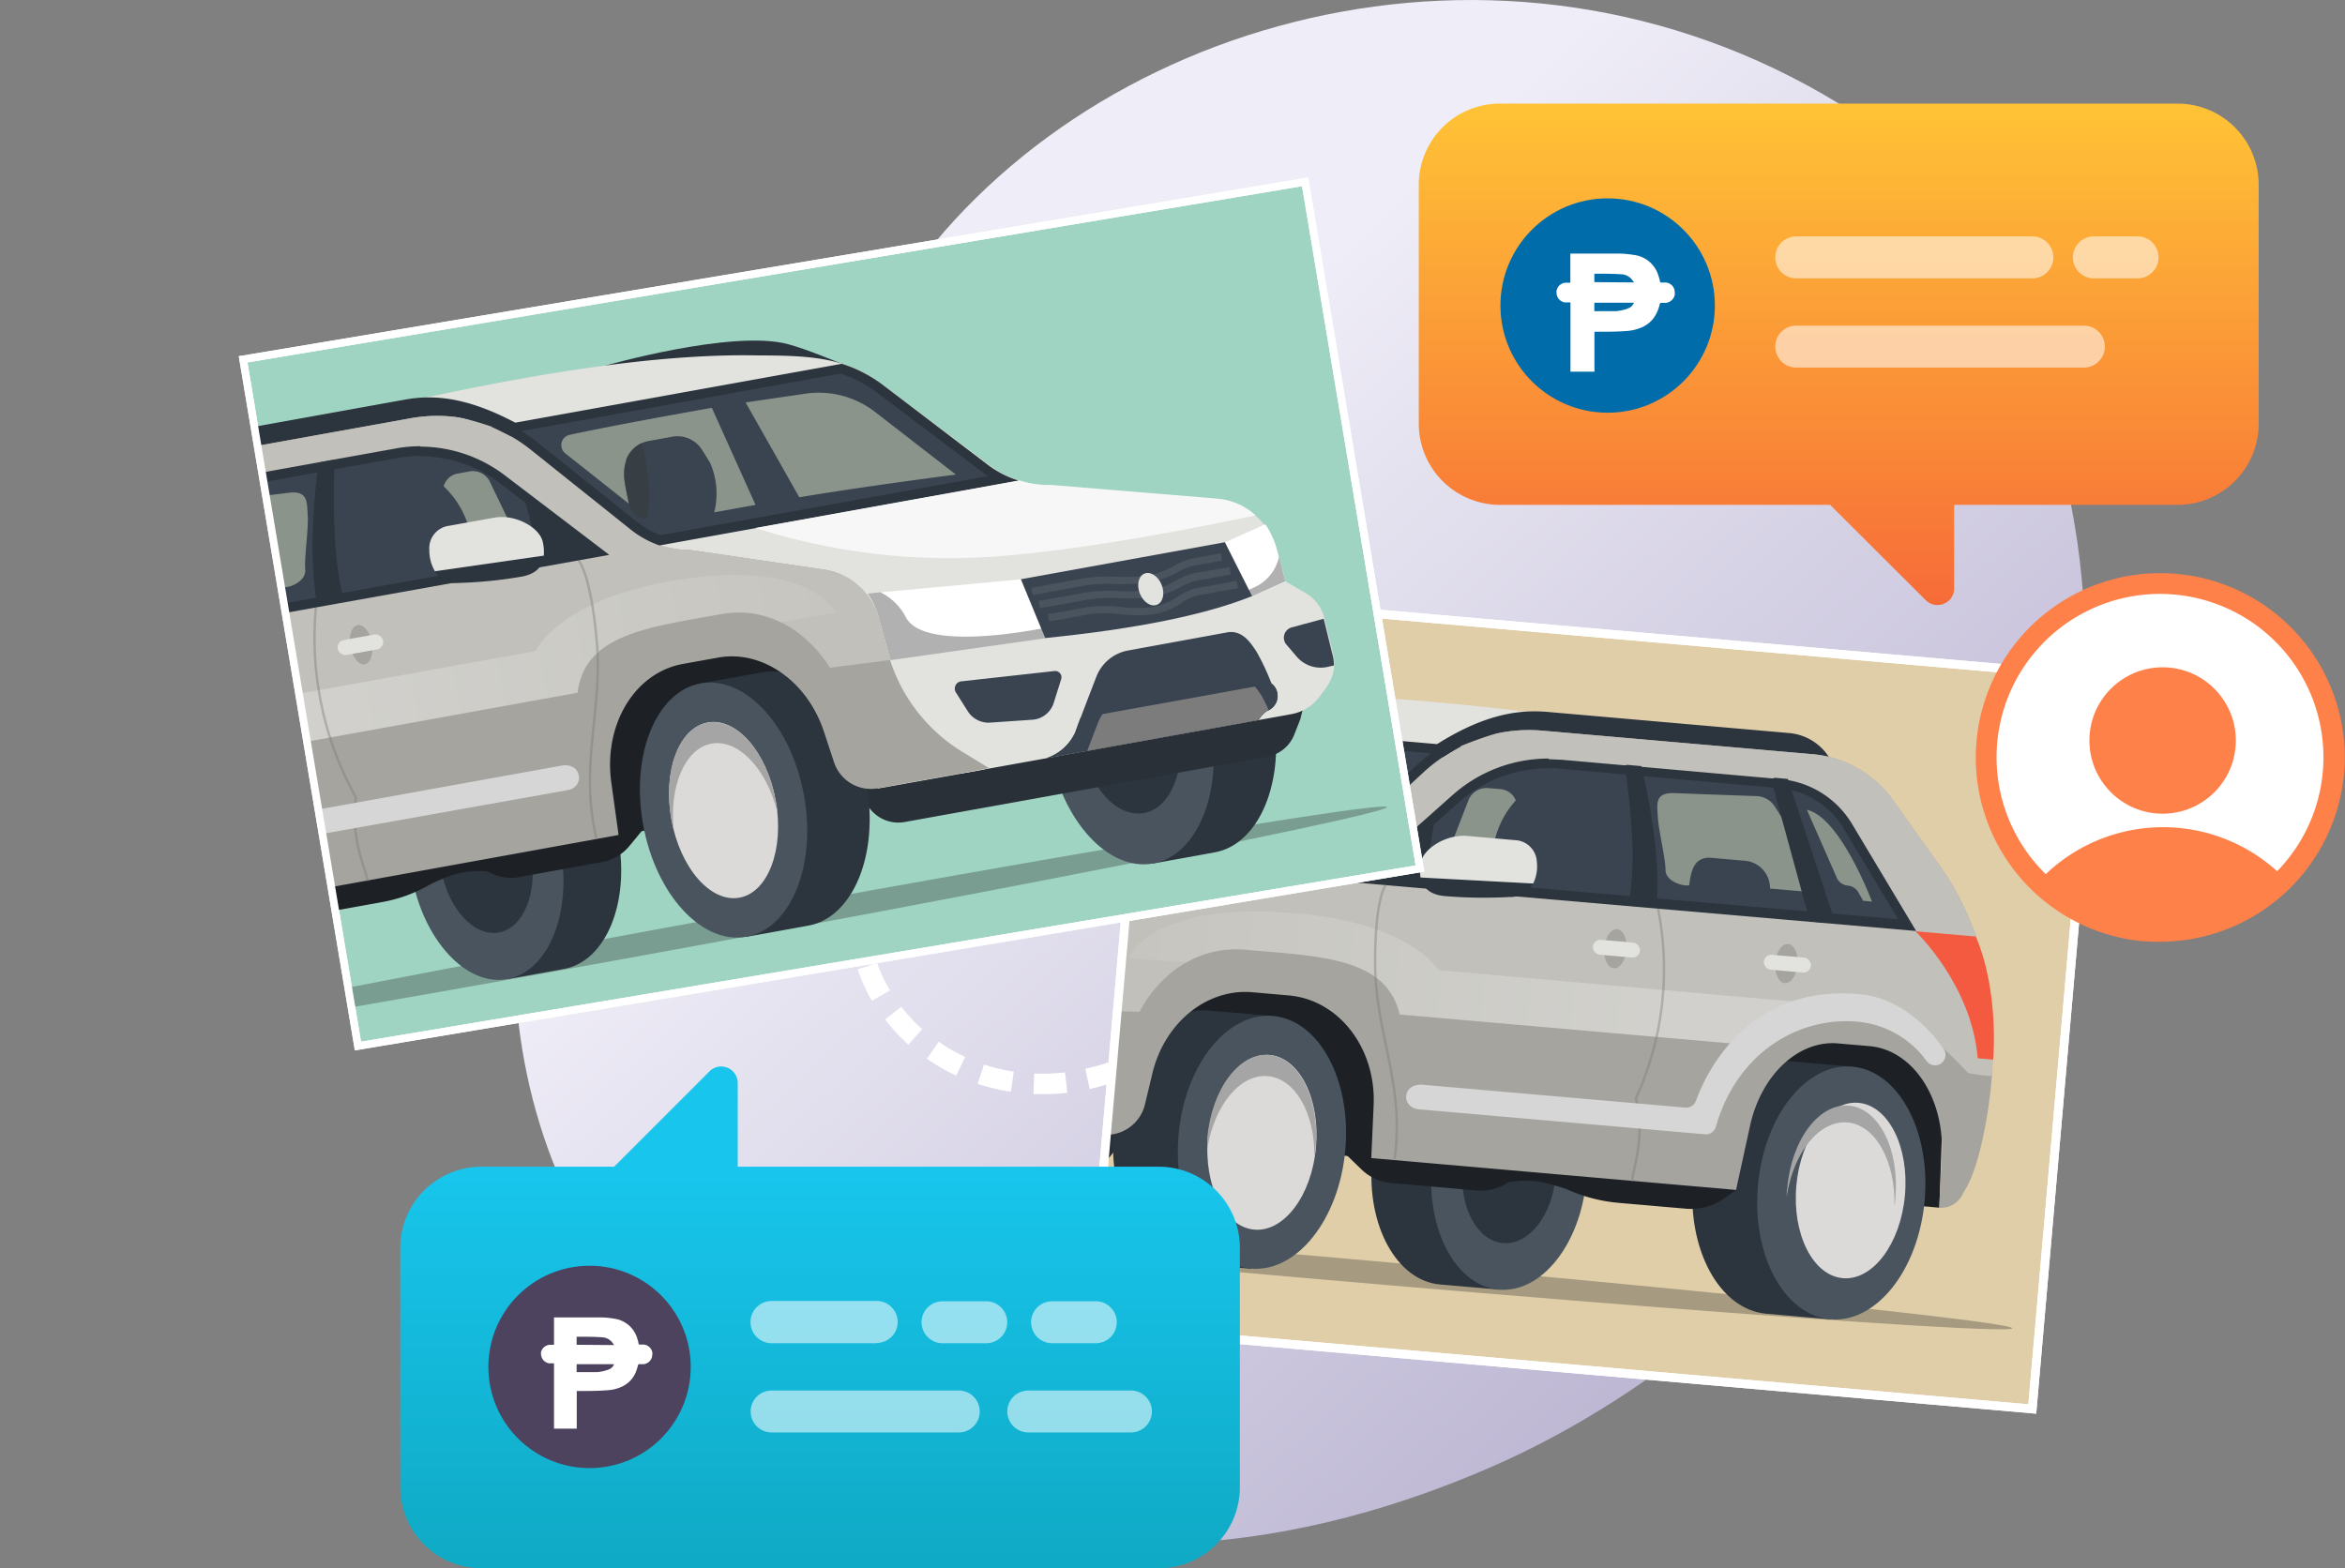<svg xmlns="http://www.w3.org/2000/svg" xmlns:xlink="http://www.w3.org/1999/xlink" viewBox="0 0 241.48 161.53"><rect x="0" y="0" width="241.48" height="161.53" fill="#808080" stroke="none"/><defs><style>.cls-1,.cls-23,.cls-29,.cls-33{fill:none;}.cls-2{isolation:isolate;}.cls-3{fill:url(#linear-gradient);}.cls-35,.cls-4{fill:#fff;}.cls-5{fill:#e0cea9;}.cls-29,.cls-30,.cls-33,.cls-5{stroke:#fff;}.cls-23,.cls-29,.cls-30,.cls-33,.cls-5{stroke-miterlimit:10;}.cls-29,.cls-5{stroke-width:0.89px;}.cls-6{clip-path:url(#clip-path);}.cls-15,.cls-7{fill:#212121;}.cls-7{opacity:0.3;}.cls-8{fill:#2c343d;}.cls-9{fill:#49545e;}.cls-10{fill:#1d2126;}.cls-11{fill:#293038;}.cls-12{fill:#dbdad8;}.cls-13{fill:#a5a5a5;}.cls-14{fill:#e2e2de;}.cls-15{mix-blend-mode:multiply;opacity:0.35;}.cls-16{fill:#3a4451;}.cls-17{fill:#a5a49f;}.cls-18{fill:#c1c0ba;}.cls-19{fill:#8b948a;}.cls-20{fill:#f45a40;}.cls-21{opacity:0.26;}.cls-22{fill:url(#linear-gradient-2);}.cls-23{stroke:#7a7a77;stroke-width:0.25px;opacity:0.41;}.cls-24{fill:#d6d6d6;}.cls-25{fill:#f7f7f7;}.cls-26{opacity:0.5;}.cls-27{fill:#343838;}.cls-28{fill:#7c7c7c;}.cls-30{fill:#9fd3c2;}.cls-30,.cls-33{stroke-width:0.78px;}.cls-31{clip-path:url(#clip-path-2);}.cls-32{fill:url(#linear-gradient-3);}.cls-34{fill:url(#linear-gradient-4);}.cls-35{opacity:0.55;}.cls-36{fill:#4d435e;}.cls-37{fill:url(#linear-gradient-5);}.cls-38{fill:#006daa;}.cls-39{fill:#ff814a;}</style><linearGradient id="linear-gradient" x1="136.66" y1="121.92" x2="68.24" y2="11.01" gradientTransform="translate(241.74 145.89) rotate(169.22)" gradientUnits="userSpaceOnUse"><stop offset="0" stop-color="#efedf7"/><stop offset="1" stop-color="#b3accc"/></linearGradient><clipPath id="clip-path" transform="translate(24.46)"><rect class="cls-1" x="90.86" y="65.32" width="97.43" height="75.72" transform="translate(9.51 -11.76) rotate(4.99)"/></clipPath><linearGradient id="linear-gradient-2" x1="88.02" y1="247.43" x2="11.58" y2="247.84" gradientTransform="translate(79.13 -152.24) rotate(4.99)" gradientUnits="userSpaceOnUse"><stop offset="0" stop-color="#fff"/><stop offset="1" stop-color="#fff" stop-opacity="0"/></linearGradient><clipPath id="clip-path-2" transform="translate(24.46)"><rect class="cls-1" x="5.73" y="23.85" width="110.88" height="78.75" transform="translate(-9.59 10.95) rotate(-9.49)"/></clipPath><linearGradient id="linear-gradient-3" x1="104.78" y1="88.13" x2="30.16" y2="88.53" gradientTransform="matrix(-0.98, 0.18, 0.18, 0.98, 97.33, -34.39)" xlink:href="#linear-gradient-2"/><linearGradient id="linear-gradient-4" x1="59.99" y1="119.53" x2="59.99" y2="172.29" gradientUnits="userSpaceOnUse"><stop offset="0" stop-color="#18c6ed"/><stop offset="1" stop-color="#0da2ba"/></linearGradient><linearGradient id="linear-gradient-5" x1="164.9" y1="64.22" x2="164.9" y2="11.86" gradientUnits="userSpaceOnUse"><stop offset="0" stop-color="#f66838"/><stop offset="1" stop-color="#ffc136"/></linearGradient></defs><g class="cls-2"><g id="Layer_2" data-name="Layer 2"><g id="Layer_2-2" data-name="Layer 2"><path class="cls-3" d="M33.34,121.75c12,27.25,48.85,49.89,95.89,29.29,30.49-13.35,58.4-47.42,60.84-81.76,1.35-19.05-8.18-48.23-25.17-58.61C130.05-10.61,86.71,2.05,68,30.08c-2.52,4.62,13.16,6.8,3.82,9.25C27.54,57.83,22.59,97.36,33.34,121.75Z" transform="translate(24.46)"/><path class="cls-4" d="M65.7,92.12l-2.05-.56a15.67,15.67,0,0,1,.56-1.63l2,.81A13.18,13.18,0,0,0,65.7,92.12Z" transform="translate(24.46)"/><path class="cls-4" d="M82.86,112.69c-.3,0-.6,0-.9,0l.08-2.12a19.87,19.87,0,0,0,3.17-.12l.24,2.11A22.49,22.49,0,0,1,82.86,112.69Zm-3.23-.24a21.56,21.56,0,0,1-3.42-.81l.66-2a17.82,17.82,0,0,0,3.07.73Zm8.12-.29-.45-2.08a23.08,23.08,0,0,0,3.06-.89l.73,2A27,27,0,0,1,87.75,112.16ZM74,110.79A20.47,20.47,0,0,1,71,109.05l1.2-1.75a17.61,17.61,0,0,0,2.74,1.56Zm-4.92-3.19A18.27,18.27,0,0,1,66.69,105l1.67-1.31A16.51,16.51,0,0,0,70.51,106Zm-3.75-4.52a16.49,16.49,0,0,1-1.47-3.24l2-.66A13.77,13.77,0,0,0,67.19,102Zm-2-5.56a15.6,15.6,0,0,1-.17-2.25q0-.67.06-1.35l2.11.2a11.18,11.18,0,0,0,0,1.15,12.29,12.29,0,0,0,.15,1.91Z" transform="translate(24.46)"/><path class="cls-4" d="M93.26,110.27l-.9-1.92c.45-.21.91-.44,1.37-.69l1,1.87C94.24,109.79,93.75,110,93.26,110.27Z" transform="translate(24.46)"/><rect class="cls-5" x="90.86" y="65.32" width="97.43" height="75.72" transform="translate(33.97 -11.76) rotate(4.99)"/><g class="cls-6"><ellipse class="cls-7" cx="109.2" cy="130.4" rx="1.18" ry="73.84" transform="translate(-5.75 227.83) rotate(-85.01)"/><path class="cls-8" d="M88.7,73.57s3.53-1.8,5.39-2.45c5.72-2,19.56.57,19.56.57Z" transform="translate(24.46)"/><path class="cls-8" d="M116.83,119.56c-.58,6.65,2.54,12.35,7,12.74l6.1.53,3-11.86-.88-12.2-6.1-.54C121.47,107.84,117.41,112.92,116.83,119.56Z" transform="translate(24.46)"/><ellipse class="cls-9" cx="130.95" cy="120.8" rx="12.08" ry="7.98" transform="translate(23.67 240.74) rotate(-85.01)"/><ellipse class="cls-8" cx="130.95" cy="120.8" rx="7.27" ry="4.8" transform="translate(23.67 240.74) rotate(-85.01)"/><polygon class="cls-10" points="146.71 95.99 122.76 98.13 113.61 116.87 147.88 119.86 178.79 122.56 199.71 124.39 200.68 96.21 146.71 95.99"/><path class="cls-8" d="M46.82,112.54c-.63,7.18,2.75,13.35,7.54,13.76l6.59.58,3.22-12.83-1-13.19-6.59-.57C51.84,99.87,47.45,105.35,46.82,112.54Z" transform="translate(24.46)"/><ellipse class="cls-9" cx="62.09" cy="113.87" rx="13.06" ry="8.62" transform="translate(-32.29 165.81) rotate(-85.01)"/><ellipse class="cls-8" cx="62.09" cy="113.87" rx="7.87" ry="5.19" transform="translate(-32.29 165.81) rotate(-85.01)"/><path class="cls-11" d="M44,113.57l.77,1.48a3.79,3.79,0,0,0,3.05,2l38.77,3.39A3.81,3.81,0,0,0,90,118.94l1.81-2.47-48.3-4.22Z" transform="translate(24.46)"/><path class="cls-8" d="M90.23,116.33c-.63,7.18,2.74,13.35,7.54,13.77l6.59.58,3.22-12.83-1-13.2-6.59-.57C95.25,103.66,90.86,109.14,90.23,116.33Z" transform="translate(24.46)"/><ellipse class="cls-9" cx="105.5" cy="117.66" rx="13.06" ry="8.62" transform="translate(3.56 212.52) rotate(-85.01)"/><ellipse class="cls-12" cx="105.5" cy="117.66" rx="9.03" ry="5.59" transform="translate(3.56 212.52) rotate(-85.01)"/><path class="cls-13" d="M106.09,110.84c-2.85-.25-5.49,3-6.22,7.43,0-.36,0-.72,0-1.09.44-5,3.29-8.79,6.36-8.52s5.22,4.52,4.79,9.49c0,.37-.08.73-.14,1.08C111,114.75,108.94,111.09,106.09,110.84Z" transform="translate(24.46)"/><path class="cls-8" d="M149.88,121.54c-.62,7.19,2.75,13.35,7.54,13.77l6.59.58,3.22-12.83-.94-13.19-6.59-.58C154.9,108.87,150.51,114.36,149.88,121.54Z" transform="translate(24.46)"/><ellipse class="cls-9" cx="165.15" cy="122.88" rx="13.06" ry="8.62" transform="translate(52.83 276.71) rotate(-85.01)"/><ellipse class="cls-12" cx="165.15" cy="122.88" rx="9.03" ry="5.59" transform="matrix(0.09, -1, 1, 0.09, 52.83, 276.71)"/><path class="cls-13" d="M165.79,115.61c-2.9-.26-5.59,3.11-6.26,7.65,0-.29,0-.58.05-.87.43-5,3.28-8.78,6.36-8.51s5.22,4.51,4.78,9.48c0,.3-.06.58-.1.87C170.75,119.64,168.68,115.86,165.79,115.61Z" transform="translate(24.46)"/><path class="cls-14" d="M145.79,92.94l16.5-15.25c-25.07-4.2-48.68-7.42-65-5.68-5.9.51-9.32,1.11-12.85,4.2L74.26,85.08a10.77,10.77,0,0,1-6.4,2.62L50.54,90.57a6.91,6.91,0,0,0-5.61,5.29L43.76,102a9.88,9.88,0,0,0,3,9.08,2.35,2.35,0,0,1-.27-2l.79-2.49a4.41,4.41,0,0,1,4.6-3.07l13.74,1.2a4.42,4.42,0,0,1,3.47,2.23l2.74,4.85a8.18,8.18,0,0,0,6.42,4.13l10.87,1L98.66,97.4l24.66,3.41-2.14,18.86,21.27,1.86,4.32-11.13Z" transform="translate(24.46)"/><path class="cls-14" d="M44.22,99.54l-2,1.36a4.09,4.09,0,0,0-1.72,2.75L40,107.21a4.12,4.12,0,0,0,1,3.4l.78.85A4.81,4.81,0,0,0,44.92,113l32.29,2.82,2.91.26,1.12-12.84Z" transform="translate(24.46)"/><path class="cls-4" d="M45.76,93.54a7.93,7.93,0,0,0-.89,2.31l-.65,3.69,3.63,1.19L50.17,95Z" transform="translate(24.46)"/><path class="cls-4" d="M72.08,97H72l-2,6.16h0l16.45.88c.06-.29.12-.58.17-.87l.63-3.68a8.11,8.11,0,0,1,.9-2.4Z" transform="translate(24.46)"/><path class="cls-15" d="M50.3,100.77c-.82-.26-1.73-.56-2.71-.9A4.48,4.48,0,0,1,44.67,97l-.45,2.52,3.63,1.19Z" transform="translate(24.46)"/><path class="cls-16" d="M70,103.13h0L72,97,50.17,95l-2.32,5.69C52.9,102.19,60.22,103,70,103.13Z" transform="translate(24.46)"/><path class="cls-10" d="M114.15,118.91l1.6,1.55a5,5,0,0,0,3,1.38l8.87.78a5,5,0,0,0,3.26-.86h0a9.91,9.91,0,0,1,4.62.29l1.32.41a16.25,16.25,0,0,0,5.38,1.43l6.91.6a5.91,5.91,0,0,0,4-1.07l1.22-.86-19.75-5.7-20.49,1.55Z" transform="translate(24.46)"/><path class="cls-8" d="M131.49,75.73l-5,.53a13.08,13.08,0,0,1-1.8.69c-.8.13-1.32-.24-1.16-.31,5-3.15,8.52-3.56,11.41-3.31l24.91,2.18A5.42,5.42,0,0,1,163.89,78l-27.37-2.39A13.23,13.23,0,0,0,131.49,75.73Z" transform="translate(24.46)"/><path class="cls-17" d="M180.72,108.26l-.19-3.87a28.6,28.6,0,0,0-5.22-15.19l-4.79-6.72a11.36,11.36,0,0,0-8.23-4.79l-28-2.44a15.9,15.9,0,0,0-12.18,4.25l-9.64,8.92a10,10,0,0,1-6.07,2.65l-13.7,3.18a6.81,6.81,0,0,0-5.33,5.32l-.69,3.68a16.89,16.89,0,0,1-6.83,10.69l-2.66,1.88,11.94,1.05a4.08,4.08,0,0,0,4.31-3.11l.77-3.21c1.26-5.23,5.61-8.76,10.31-8.35l3.75.33c5.14.45,9,5.44,8.72,11.35l-.24,5.4,37.56,3.28,1.45-6.63c1.15-5.24,5-8.82,9.05-8.46l3.25.28c4.46.39,7.73,5.34,7.44,11.24l-.27,5.4h0a2.42,2.42,0,0,0,2.34-1.25l.53-.94C179.73,119.29,180.88,111.6,180.72,108.26Z" transform="translate(24.46)"/><path class="cls-18" d="M178.21,110.52a20.35,20.35,0,0,0,2.44.32,24,24,0,0,0,.07-2.58l-.19-3.87a28.6,28.6,0,0,0-5.22-15.19l-4.79-6.72a11.36,11.36,0,0,0-8.23-4.79l-28-2.44a15.9,15.9,0,0,0-12.18,4.25l-9.64,8.92a10,10,0,0,1-6.07,2.65l-13.7,3.18a6.81,6.81,0,0,0-5.33,5.32l-.69,3.68c0,.26-.12.5-.18.76l6.39.21s3.26-7.06,11-6.39,14.45.82,15.79,6.66l34.41,3s2.5-4.55,9.95-4S174.08,106.16,178.21,110.52Z" transform="translate(24.46)"/><path class="cls-16" d="M116.16,90.46l9.24-8.2A14.42,14.42,0,0,1,135,78.63c.41,0,.83,0,1.25.05l22.57,2a9.11,9.11,0,0,1,7,4.4l6.09,10.21Z" transform="translate(24.46)"/><path class="cls-8" d="M135,79.13h0c.4,0,.81,0,1.21.05l22.57,2a8.58,8.58,0,0,1,6.61,4.15L171,94.68l-53.59-4.62,8.37-7.43a13.91,13.91,0,0,1,9.24-3.5m0-1a14.86,14.86,0,0,0-9.9,3.76l-10.11,9,57.85,5-6.59-11a9.57,9.57,0,0,0-7.39-4.64l-22.57-2c-.43,0-.86-.05-1.29-.05Z" transform="translate(24.46)"/><path class="cls-16" d="M73,86.62a10.84,10.84,0,0,0,1.61-1.17l10.15-8.87a13.51,13.51,0,0,1,4-2.5l35.59,3.11a16.88,16.88,0,0,0-2.57,2l-9.64,8.91a9.8,9.8,0,0,1-2.68,1.76Z" transform="translate(24.46)"/><path class="cls-8" d="M88.85,74.59l34.06,3a18.73,18.73,0,0,0-1.46,1.21l-9.64,8.91a9.21,9.21,0,0,1-2.43,1.62l-35-3.06.5-.41L85.06,77a13.18,13.18,0,0,1,3.79-2.37m-.15-1a14.09,14.09,0,0,0-4.29,2.64L74.26,85.08A11,11,0,0,1,71.16,87l38.39,3.36a10.36,10.36,0,0,0,2.94-1.9l9.64-8.92a16.68,16.68,0,0,1,3.9-2.67L88.7,73.57Z" transform="translate(24.46)"/><path class="cls-19" d="M99.13,76.65l-4.7,10.06s-6-.47-16.67-.9l8-7.16a9.91,9.91,0,0,1,7.09-2.36Z" transform="translate(24.46)"/><path class="cls-19" d="M102.72,76.89,99.1,87.12l4.41.38a7.48,7.48,0,0,1,0-5.07l.76-1.45a3.1,3.1,0,0,1,3-1.53l2.33.2a3.17,3.17,0,0,1,2.62,1.74l0,.06c.64,1.4.28,2.85.15,4.34h0l6.14-5.59a1.05,1.05,0,0,0-.58-1.83C113.25,77.81,108,77.34,102.72,76.89Z" transform="translate(24.46)"/><path class="cls-8" d="M123.38,77.06a44.18,44.18,0,0,1,4.32-2l2.71.24A43.08,43.08,0,0,0,126,76.83L124.09,78Z" transform="translate(24.46)"/><path class="cls-19" d="M158.31,83.09A2.3,2.3,0,0,0,156.45,82c-2.21-.08-6.81-.24-8.42-.31-2.13-.09-1.85,1.11-1.77,2.48s.79,4.26.79,5.43,1.79,1.72,2.44,1.58c.19-1.54.51-3,2.35-2.82l3.3.29a2.82,2.82,0,0,1,2.67,2.87l5.13.45-1.08-3.32Z" transform="translate(24.46)"/><path class="cls-19" d="M124.75,87.61l2-5.18a2,2,0,0,1,2-1.26l1.32.11a1.85,1.85,0,0,1,1.56,1.16h0a9.4,9.4,0,0,0-2.24,4.42s-2.24.89-3.89,1.51A.59.59,0,0,1,124.75,87.61Z" transform="translate(24.46)"/><path class="cls-19" d="M161.61,83.41l3.08,7a1.34,1.34,0,0,0,1.11.8h0a1.42,1.42,0,0,1,1.12.72l.48.85.91.08S165.05,84.17,161.61,83.41Z" transform="translate(24.46)"/><path class="cls-8" d="M143.35,92.66l2.8.33a36.77,36.77,0,0,0-.34-7.38c-.31-2.27-.72-4.48-1.25-6.7l-1.44-.13-.28.06c.36,2.3.61,4.65.74,7A33.72,33.72,0,0,1,143.35,92.66Z" transform="translate(24.46)"/><polygon class="cls-8" points="188.86 94.62 184.11 80.23 182.76 80.11 182.37 80.24 186.38 94.91 187.66 95.02 188.86 94.62"/><polyline class="cls-8" points="147.81 84.06 146.62 91.02 140.41 90.48 147.81 84.06"/><path class="cls-8" d="M133.42,91l-11.56-.62c.2,1.08.93,1.78,2.51,1.92a49.36,49.36,0,0,0,6.62.09A2.64,2.64,0,0,0,133.42,91Z" transform="translate(24.46)"/><path class="cls-14" d="M133.42,91a4,4,0,0,0,.38-2.22,2.35,2.35,0,0,0-2.3-2.25l-4.86-.43c-2.26-.19-4.65,1.4-4.82,2.86a5.07,5.07,0,0,0,0,1.42Z" transform="translate(24.46)"/><path class="cls-20" d="M179,96.46l-6.22-.54s5.78,5.45,6.42,13.08l1.59.14S181.44,102.15,179,96.46Z" transform="translate(24.46)"/><g class="cls-21"><path class="cls-22" d="M123.66,99.92s-2.76-4.81-14.58-5.85c-15.17-1.32-17.31,4.61-17.31,4.61l5.94.46a10.29,10.29,0,0,1,6.15-1.31c7.69.67,14.45.82,15.79,6.66l34.41,3s2.5-4.55,9.95-4Z" transform="translate(24.46)"/></g><path class="cls-23" d="M118.24,91.15s-1.16,1.38-1.09,8.38,3.08,12.26,2,19.82" transform="translate(24.46)"/><path class="cls-23" d="M146.28,93.6A32,32,0,0,1,144,113.13c1,4-.31,7.28-.4,8.56" transform="translate(24.46)"/><path class="cls-24" d="M122.08,111.73l27,2.35a1.05,1.05,0,0,0,1.1-.69c1-2.77,5.24-12,16.82-11,4.68.41,7.72,4.24,8.69,5.65a1.08,1.08,0,0,1,.09,1.06h0a1.07,1.07,0,0,1-1.83.2,9.86,9.86,0,0,0-7.19-4.07c-5.81-.51-12.28,3-14.52,10.8a1.07,1.07,0,0,1-1.13.8l-29.43-2.57C119.78,114.09,119.9,111.53,122.08,111.73Z" transform="translate(24.46)"/><path class="cls-15" d="M86.64,103.14l.63-3.68a8.11,8.11,0,0,1,.9-2.4h-1.3a5.84,5.84,0,0,0-2.45,2.79c-1.37,3.06-10.09,2.7-14.1,2.32l-.3,1,16.45.88C86.53,103.72,86.59,103.43,86.64,103.14Z" transform="translate(24.46)"/><path class="cls-16" d="M68.76,107.42l1,2.26a2.56,2.56,0,0,0,2.4,1.54l4.51-.08a2.58,2.58,0,0,0,2.19-1.32l1.09-1.95a.74.74,0,0,0-.63-1.11l-10-.21A.62.62,0,0,0,68.76,107.42Z" transform="translate(24.46)"/><path class="cls-25" d="M71.16,87h0a10.62,10.62,0,0,1-3.3.74L50.54,90.57a6.91,6.91,0,0,0-3.83,2c7.4.87,22.72,2.42,32.09,1.65a68.65,68.65,0,0,0,20.54-4.82Z" transform="translate(24.46)"/><path class="cls-25" d="M74.26,85.08l1.36-1.19h0l-1.36,1.19h0Z" transform="translate(24.46)"/><path class="cls-25" d="M73.46,85.7l.09-.06Z" transform="translate(24.46)"/><path class="cls-25" d="M72.77,86.16h0Z" transform="translate(24.46)"/><path class="cls-16" d="M40,108.47l.67.09a3.35,3.35,0,0,0,3.2-1.41l.85-1.22a1.08,1.08,0,0,0-.7-1.68l-3.48-.6L40,107.21A4.09,4.09,0,0,0,40,108.47Z" transform="translate(24.46)"/><ellipse class="cls-17" cx="141.9" cy="97.72" rx="2.02" ry="1.15" transform="translate(56.66 230.58) rotate(-85.01)"/><rect class="cls-14" x="139.55" y="96.95" width="4.87" height="1.54" rx="0.77" transform="translate(33.51 -11.99) rotate(4.99)"/><ellipse class="cls-17" cx="159.51" cy="99.26" rx="2.02" ry="1.15" transform="translate(71.2 249.52) rotate(-85.01)"/><rect class="cls-14" x="157.15" y="98.49" width="4.87" height="1.54" rx="0.77" transform="translate(33.71 -13.51) rotate(4.99)"/><path class="cls-9" d="M58.27,99.92a9.68,9.68,0,0,1-3-.78,6.22,6.22,0,0,0-1.78-.52l-3.64-.32.07-.74,3.64.32a6.62,6.62,0,0,1,2,.57,8.74,8.74,0,0,0,2.76.73A18.57,18.57,0,0,0,61.82,99a18.11,18.11,0,0,1,3.33-.14l5.2.45-.07.74-5.2-.45a16.67,16.67,0,0,0-3.18.14A19.21,19.21,0,0,1,58.27,99.92Z" transform="translate(24.46)"/><path class="cls-9" d="M58.41,98.39a9.73,9.73,0,0,1-3-.79,6.07,6.07,0,0,0-1.77-.52l-3-.26.06-.74,3,.26a6.83,6.83,0,0,1,2,.57,9.07,9.07,0,0,0,2.76.74A19.62,19.62,0,0,0,62,97.5a18,18,0,0,1,3.32-.14l5.67.5-.07.74-5.66-.5a18.6,18.6,0,0,0-3.19.14A20,20,0,0,1,58.41,98.39Z" transform="translate(24.46)"/><path class="cls-9" d="M58.29,101.69a7.82,7.82,0,0,1-3-.92,5.2,5.2,0,0,0-1.75-.6l-4.29-.37.07-.74,4.29.37a5.77,5.77,0,0,1,2,.67,7.14,7.14,0,0,0,2.73.85,15.23,15.23,0,0,0,3.47-.25,14.61,14.61,0,0,1,3.36-.25l4.31.38-.07.74-4.31-.38a15,15,0,0,0-3.18.24A15.48,15.48,0,0,1,58.29,101.69Z" transform="translate(24.46)"/><ellipse class="cls-14" cx="58.44" cy="99.12" rx="1.7" ry="1.24" transform="translate(-29.35 124.38) rotate(-72.16)"/><g class="cls-26"><path class="cls-27" d="M112.62,83.47a4.46,4.46,0,0,0-.36-2l0-.06a3,3,0,0,0-1.82-1.57,19.59,19.59,0,0,0-.33,3.86,9.47,9.47,0,0,0,.6,3.93,2.23,2.23,0,0,0,1.73-1.82c0-.13,0-.27,0-.4C112.5,84.87,112.56,84.19,112.62,83.47Z" transform="translate(24.46)"/></g><path class="cls-16" d="M48.44,113.31a3.37,3.37,0,0,0-1-.84,1.59,1.59,0,0,1-.76-2.74A24.61,24.61,0,0,1,48,106.39c.47-.81,1.22-2.34,2.89-2.2l10.6.93a4.52,4.52,0,0,1,3.61,2.42c.84,1.63,2,3.84,2.74,5.39a5.09,5.09,0,0,0,3.32,2.36Z" transform="translate(24.46)"/><path class="cls-16" d="M47.47,112.47a3.37,3.37,0,0,1,1,.84l22.68,2a5.13,5.13,0,0,1-3.33-2.36c-.21-.43-.45-.91-.71-1.42l-20.37-1.78A1.59,1.59,0,0,0,47.47,112.47Z" transform="translate(24.46)"/><path class="cls-28" d="M47.47,112.47a3.37,3.37,0,0,1,1,.84l18.28,1.6c-.48-1-1-2-1.46-2.87a4,4,0,0,0-.53-.74l-16.24-1.41a6.64,6.64,0,0,0-.58.89,15.39,15.39,0,0,0-.64,1.6A1.76,1.76,0,0,0,47.47,112.47Z" transform="translate(24.46)"/></g><rect class="cls-29" x="90.86" y="65.32" width="97.43" height="75.72" transform="translate(33.97 -11.76) rotate(4.99)"/><rect class="cls-30" x="5.73" y="27.38" width="110.88" height="71.71" transform="translate(14.87 10.95) rotate(-9.49)"/><g class="cls-31"><ellipse class="cls-7" cx="47.67" cy="96.62" rx="72.08" ry="1.2" transform="matrix(0.98, -0.18, 0.18, 0.98, 8.08, 9.99)"/><path class="cls-8" d="M62.17,37.45s-3.61-1.51-5.48-2c-5.77-1.55-19,2.26-19,2.26Z" transform="translate(24.46)"/><path class="cls-8" d="M39.21,86.33C40.41,93,37.92,99,33.65,99.79l-5.88,1.06-4-11.73-.31-12.41,5.88-1.06C33.57,74.88,38,79.66,39.21,86.33Z" transform="translate(24.46)"/><ellipse class="cls-9" cx="25.59" cy="88.78" rx="7.79" ry="12.26" transform="translate(9.12 5.95) rotate(-10.22)"/><ellipse class="cls-8" cx="25.59" cy="88.78" rx="4.69" ry="7.38" transform="translate(9.12 5.95) rotate(-10.22)"/><polygon class="cls-10" points="56.14 62.98 79.64 63.08 90.34 81.23 57.29 87.19 27.48 92.56 7.31 96.2 3.67 67.81 56.14 62.98"/><path class="cls-8" d="M106.63,73.24c1.3,7.2-1.39,13.72-6,14.55l-6.36,1.15L89.9,76.25l-.34-13.4,6.36-1.15C100.54,60.87,105.34,66,106.63,73.24Z" transform="translate(24.46)"/><ellipse class="cls-9" cx="91.91" cy="75.89" rx="8.42" ry="13.26" transform="translate(12.46 17.51) rotate(-10.22)"/><ellipse class="cls-8" cx="91.91" cy="75.89" rx="5.07" ry="7.98" transform="translate(12.46 17.51) rotate(-10.22)"/><path class="cls-11" d="M109.45,74.05l-.61,1.56a3.67,3.67,0,0,1-2.78,2.32L68.68,84.67a3.7,3.7,0,0,1-3.47-1.27l-2-2.34,46.58-8.39Z" transform="translate(24.46)"/><path class="cls-8" d="M64.77,80.78c1.3,7.21-1.39,13.73-6,14.56L52.4,96.49,48,83.8,47.7,70.39l6.36-1.15C58.68,68.41,63.47,73.58,64.77,80.78Z" transform="translate(24.46)"/><ellipse class="cls-9" cx="50.05" cy="83.44" rx="8.42" ry="13.26" transform="translate(10.45 10.2) rotate(-10.22)"/><ellipse class="cls-12" cx="50.05" cy="83.44" rx="5.46" ry="9.17" transform="translate(10.45 10.2) rotate(-10.22)"/><path class="cls-13" d="M48.81,76.59c2.75-.49,5.64,2.56,6.77,7,0-.37-.09-.73-.16-1.1-.9-5-4-8.59-7-8.06s-4.64,5-3.74,10c.06.37.15.73.24,1.08C44.43,81,46.07,77.09,48.81,76.59Z" transform="translate(24.46)"/><path class="cls-8" d="M7.25,91.15c1.29,7.21-1.4,13.73-6,14.56l-6.36,1.15L-9.49,94.17l-.34-13.41,6.36-1.15C1.15,78.78,6,84,7.25,91.15Z" transform="translate(24.46)"/><ellipse class="cls-9" cx="-7.48" cy="93.81" rx="8.42" ry="13.26" transform="translate(7.7 0.16) rotate(-10.22)"/><ellipse class="cls-12" cx="-7.48" cy="93.81" rx="5.46" ry="9.17" transform="translate(7.7 0.16) rotate(-10.22)"/><path class="cls-13" d="M-8.79,86.52C-6,86-3.06,89.18-2,93.71c0-.29-.08-.58-.14-.87-.89-5-4-8.59-7-8.06s-4.64,5-3.74,10c0,.29.11.58.18.86C-13.23,91-11.59,87-8.79,86.52Z" transform="translate(24.46)"/><path class="cls-11" d="M-7.73,92.06c.14-.6.22-1.19.31-1.79s.12-1.17.15-1.76.32-1.21,0-1.73a3,3,0,0,0-.6-.76,3.4,3.4,0,0,0-1.07-.67l-.3.05a3.51,3.51,0,0,0-.76,1,2.65,2.65,0,0,0-.29.92c-.13.6.37,1.08.6,1.62s.48,1.07.76,1.6.56,1,.9,1.56Z" transform="translate(24.46)"/><path class="cls-11" d="M-7.4,95.59c-.14.6-.22,1.19-.3,1.78a17.66,17.66,0,0,0-.15,1.76c0,.58-.33,1.22,0,1.73a2.45,2.45,0,0,0,.6.76,3.34,3.34,0,0,0,1.06.68l.3-.06a3.48,3.48,0,0,0,.76-1,2.68,2.68,0,0,0,.3-.92c.12-.6-.38-1.09-.61-1.62s-.48-1.07-.75-1.6-.57-1-.91-1.57Z" transform="translate(24.46)"/><path class="cls-11" d="M-7,93.39a12.54,12.54,0,0,0,1.29-.56,11,11,0,0,0,1.17-.66c.37-.24,1-.29,1.06-.78a1.84,1.84,0,0,0,.06-.8,3.34,3.34,0,0,0-.29-1.13L-4,89.25a3,3,0,0,0-1.11-.14,1.85,1.85,0,0,0-.76.17c-.45.17-.42.78-.59,1.2a12.47,12.47,0,0,0-.48,1.3c-.13.46-.26.91-.36,1.4Z" transform="translate(24.46)"/><path class="cls-11" d="M-7,94.43a13.37,13.37,0,0,0,.83,1.2,13,13,0,0,0,.89,1.05c.32.33.5.91,1,.91a1.84,1.84,0,0,0,.77-.1,3.07,3.07,0,0,0,1-.52l.15-.28a3.71,3.71,0,0,0-.12-1.16,2.26,2.26,0,0,0-.35-.73c-.26-.42-.83-.26-1.26-.35a11.18,11.18,0,0,0-1.33-.22,12.87,12.87,0,0,0-1.4-.07Z" transform="translate(24.46)"/><path class="cls-11" d="M-8,94.36a11.65,11.65,0,0,0-1.29.56,13.34,13.34,0,0,0-1.18.66c-.37.24-.95.29-1,.78a2,2,0,0,0-.07.8,3.34,3.34,0,0,0,.29,1.13l.23.21a3.35,3.35,0,0,0,1.12.15,1.85,1.85,0,0,0,.76-.18c.45-.17.41-.78.59-1.2s.33-.85.47-1.3a14.31,14.31,0,0,0,.36-1.4Z" transform="translate(24.46)"/><path class="cls-11" d="M-8.13,93.34c-.26-.43-.55-.81-.83-1.19s-.59-.72-.9-1.05-.49-.91-1-.91a1.65,1.65,0,0,0-.77.09,3.16,3.16,0,0,0-1,.53l-.14.28a3.74,3.74,0,0,0,.12,1.16,2.15,2.15,0,0,0,.34.73c.27.42.83.26,1.26.35a11.7,11.7,0,0,0,1.34.22,12.74,12.74,0,0,0,1.4.07Z" transform="translate(24.46)"/><path class="cls-14" d="M8.49,61.9-9,47.91c24-6.39,46.64-11.66,62.71-11.3,5.79,0,9.17.32,12.9,3.14l10.72,8.09A10.42,10.42,0,0,0,83.79,50l17.12,1.41a7,7,0,0,1,6,4.86l1.71,6.07a10.17,10.17,0,0,1-2,9.42,2.47,2.47,0,0,0,.07-2l-1-2.45a4.36,4.36,0,0,0-4.77-2.72L87.62,66.92a4.31,4.31,0,0,0-3.16,2.55l-2.2,5.14a7.92,7.92,0,0,1-5.85,4.73L65.93,81.22,54.76,62.38,31.1,67.93,35,86.8,14.47,90.5,9.2,79.63Z" transform="translate(24.46)"/><path class="cls-14" d="M107.91,59.88,110,61.09a4.16,4.16,0,0,1,1.94,2.64l.87,3.55a4.27,4.27,0,0,1-.68,3.52l-.68.92a4.61,4.61,0,0,1-2.9,1.83L77.38,79.16l-2.8.5L72.26,66.79Z" transform="translate(24.46)"/><path class="cls-4" d="M105.84,54a8.45,8.45,0,0,1,1.09,2.26l1,3.67L104.5,61.4l-2.8-5.55Z" transform="translate(24.46)"/><path class="cls-4" d="M80.57,59.68l.1,0,2.5,6.06h0L67.25,68c-.09-.28-.17-.57-.25-.86l-1-3.67a8.26,8.26,0,0,0-1.1-2.34Z" transform="translate(24.46)"/><path class="cls-15" d="M102.12,61.65c.77-.33,1.63-.71,2.55-1.14a4.48,4.48,0,0,0,2.57-3.13l.67,2.5L104.5,61.4Z" transform="translate(24.46)"/><path class="cls-16" d="M83.17,65.72h0l-2.5-6.06,21-3.81,2.8,5.55C99.72,63.31,92.68,64.76,83.17,65.72Z" transform="translate(24.46)"/><path class="cls-10" d="M41.75,85.44l-1.4,1.7a4.74,4.74,0,0,1-2.82,1.65L29,90.34a4.76,4.76,0,0,1-3.25-.59h0a9.22,9.22,0,0,0-4.46.69L20,91a15.07,15.07,0,0,1-5.1,1.91l-6.66,1.2a5.71,5.71,0,0,1-4-.74L3,92.57l18.66-7.46,20.08-.18Z" transform="translate(24.46)"/><path class="cls-8" d="M20.75,43.3l4.93.1a14.72,14.72,0,0,0,1.81.55c.8,0,1.27-.36,1.1-.42-5.18-2.75-8.62-2.87-11.41-2.36l-24,4.33a5.26,5.26,0,0,0-3.72,2.82l26.4-4.76A12.33,12.33,0,0,1,20.75,43.3Z" transform="translate(24.46)"/><path class="cls-17" d="M-24,80.37l-.18-3.92a29.58,29.58,0,0,1,3.61-15.8l4-7.2A10.91,10.91,0,0,1-9,47.91l27-4.86a15.25,15.25,0,0,1,12.25,3.26l10.24,8.18a9.6,9.6,0,0,0,6.15,2.16l13.64,2a6.85,6.85,0,0,1,5.69,4.91l1,3.67a17.33,17.33,0,0,0,7.67,10.21l2.76,1.68-11.5,2.08a4,4,0,0,1-4.5-2.77l-1.05-3.18C58.6,70.11,54,66.92,49.5,67.73l-3.62.65c-5,.9-8.21,6.27-7.39,12.22L39.24,86,3,92.57,1,86c-1.62-5.2-5.68-8.49-9.61-7.78l-3.13.57c-4.31.77-7,6-6.16,12l.78,5.43h0a2.39,2.39,0,0,1-2.41-1.06l-.6-.91C-22,91.43-23.85,83.76-24,80.37Z" transform="translate(24.46)"/><path class="cls-18" d="M-21.36,82.44a18.3,18.3,0,0,1-2.35.53c-.16-1-.27-1.89-.31-2.6l-.18-3.92a29.58,29.58,0,0,1,3.61-15.8l4-7.2A10.91,10.91,0,0,1-9,47.91l27-4.86a15.25,15.25,0,0,1,12.25,3.26l10.24,8.18a9.6,9.6,0,0,0,6.15,2.16l13.64,2a6.85,6.85,0,0,1,5.69,4.91l1,3.67c.07.25.16.5.24.75L61,68.78s-3.84-6.86-11.26-5.52-14,2.06-14.72,8.08l-33.18,6S-1,72.94-8.23,74.08-17.76,77.68-21.36,82.44Z" transform="translate(24.46)"/><path class="cls-16" d="M-11.71,55.63a8.75,8.75,0,0,1,6.38-5l21.76-3.93a13.7,13.7,0,0,1,2.39-.21,14,14,0,0,1,8.46,2.9l9.79,7.51-53.73,9.62Z" transform="translate(24.46)"/><path class="cls-8" d="M18.82,47A13.43,13.43,0,0,1,27,49.76l8.9,6.82-51.68,9.25,4.55-10a8.25,8.25,0,0,1,6-4.74l21.77-3.93a13.65,13.65,0,0,1,2.3-.2m0-1a13.86,13.86,0,0,0-2.48.22L-5.42,50.1a9.25,9.25,0,0,0-6.75,5.32l-5.34,11.73,55.79-10L27.58,49a14.42,14.42,0,0,0-8.76-3Z" transform="translate(24.46)"/><path class="cls-16" d="M43.52,55.64a9.51,9.51,0,0,1-2.76-1.54L30.52,45.91a16.78,16.78,0,0,0-2.71-1.76L62.14,38a13.62,13.62,0,0,1,4.15,2.19L77,48.24a12,12,0,0,0,1.7,1.06Z" transform="translate(24.46)"/><path class="cls-8" d="M62.1,38.48A13,13,0,0,1,66,40.55l10.72,8.09c.19.14.38.28.58.4L43.57,55.12a8.87,8.87,0,0,1-2.5-1.42L30.84,45.52a17.5,17.5,0,0,0-1.59-1.12L62.1,38.48m.07-1-36,6.49a16,16,0,0,1,4.05,2.37l10.24,8.18a10,10,0,0,0,3,1.66l37-6.67a10.34,10.34,0,0,1-3.2-1.64L66.59,39.75a14,14,0,0,0-4.42-2.3Z" transform="translate(24.46)"/><path class="cls-19" d="M52.32,41.45l5.53,9.77s5.81-1,16.12-2.34l-8.45-6.55a9.48,9.48,0,0,0-7.12-1.77Z" transform="translate(24.46)"/><path class="cls-19" d="M48.84,42l4.5,10-4.25.77a7.91,7.91,0,0,0-.44-5.13l-.88-1.41A3,3,0,0,0,44.66,45l-2.25.41a3,3,0,0,0-2.39,2l0,.07c-.49,1.47,0,2.9.28,4.4h0L33.76,46.7a1.08,1.08,0,0,1,.39-1.9C38.69,43.83,43.8,42.91,48.84,42Z" transform="translate(24.46)"/><path class="cls-8" d="M28.77,43.94a42.91,42.91,0,0,0-4.4-1.69l-2.61.47a40.08,40.08,0,0,1,4.4,1.22l2,1Z" transform="translate(24.46)"/><path class="cls-19" d="M-4.63,53a2.21,2.21,0,0,1,1.7-1.24l8.16-1c2.07-.27,1.91,1,2,2.35s-.37,4.38-.26,5.56-1.57,1.89-2.22,1.8c-.33-1.54-.78-3-2.55-2.64L-1,58.4a2.79,2.79,0,0,0-2.33,3.13l-4.94.89L-7.56,59Z" transform="translate(24.46)"/><path class="cls-19" d="M28.44,54.72,26,49.66a1.94,1.94,0,0,0-2.08-1.11l-1.27.23a1.81,1.81,0,0,0-1.42,1.31h0a9.54,9.54,0,0,1,2.6,4.27s2.27.71,3.93,1.19A.58.58,0,0,0,28.44,54.72Z" transform="translate(24.46)"/><path class="cls-19" d="M-7.81,53.63-10.14,61a1.31,1.31,0,0,1-1,.9h0a1.39,1.39,0,0,0-1,.82l-.38.91-.88.15S-11.08,54.69-7.81,53.63Z" transform="translate(24.46)"/><path class="cls-8" d="M10.83,61.41,8.14,62a38.69,38.69,0,0,1-.38-7.48c.09-2.32.28-4.59.58-6.88l1.38-.25.29,0A70.24,70.24,0,0,0,10,54.52,36.78,36.78,0,0,0,10.83,61.41Z" transform="translate(24.46)"/><polygon class="cls-8" points="15.02 65.19 18.25 50.24 19.55 50.01 19.94 50.11 17.45 65.27 16.22 65.49 15.02 65.19"/><polyline class="cls-8" points="53.92 51.01 55.75 57.95 61.74 56.87 53.92 51.01"/><path class="cls-8" d="M20.33,58.84l11.19-1.61c-.1,1.11-.74,1.88-2.26,2.16a46.07,46.07,0,0,1-6.43.65A2.59,2.59,0,0,1,20.33,58.84Z" transform="translate(24.46)"/><path class="cls-14" d="M20.33,58.84a4.22,4.22,0,0,1-.58-2.2,2.33,2.33,0,0,1,2-2.48l4.68-.84c2.19-.39,4.66,1,5,2.48a4.82,4.82,0,0,1,.11,1.43Z" transform="translate(24.46)"/><path class="cls-20" d="M-23.5,68.3l6-1.08s-5.1,6-5,13.77l-1.53.28S-25.3,74.26-23.5,68.3Z" transform="translate(24.46)"/><g class="cls-21"><path class="cls-32" d="M30.69,67.06S32.9,62,44.3,59.91c14.63-2.64,17.28,3.17,17.28,3.17l-5.73,1a9.78,9.78,0,0,0-6.11-.8c-7.42,1.34-14,2.06-14.72,8.08l-33.18,6S-1,72.94-8.23,74.08Z" transform="translate(24.46)"/></g><path class="cls-23" d="M35.12,57.74S36.38,59,37,66.11s-1.82,12.65-.06,20.2" transform="translate(24.46)"/><path class="cls-23" d="M8.07,62.61A33.79,33.79,0,0,0,12.2,82.15c-.63,4.16,1,7.32,1.21,8.61" transform="translate(24.46)"/><path class="cls-24" d="M33.35,78.86l-26,4.69a1.06,1.06,0,0,1-1.14-.61C4.94,80.23-.06,71.25-11.23,73.27c-4.51.81-7.1,4.94-7.91,6.45a1.13,1.13,0,0,0,0,1.07h0a1,1,0,0,0,1.81,0,9.51,9.51,0,0,1,6.6-4.73c5.6-1,12.22,2,15.16,9.68a1.07,1.07,0,0,0,1.17.71L34,81.38C35.81,81.05,35.45,78.48,33.35,78.86Z" transform="translate(24.46)"/><path class="cls-15" d="M67,67.15l-1-3.67a8.26,8.26,0,0,0-1.1-2.34L66.19,61a5.89,5.89,0,0,1,2.65,2.61c1.63,3,10.08,1.86,13.93,1.13l.4,1L67.25,68C67.16,67.73,67.08,67.44,67,67.15Z" transform="translate(24.46)"/><path class="cls-16" d="M84.8,70l-.74,2.36a2.49,2.49,0,0,1-2.19,1.77l-4.39.3a2.53,2.53,0,0,1-2.26-1.14L74,71.36a.75.75,0,0,1,.51-1.18l9.66-1.07A.65.65,0,0,1,84.8,70Z" transform="translate(24.46)"/><path class="cls-25" d="M80.51,49.48h0a10.16,10.16,0,0,0,3.29.47l17.12,1.41a6.68,6.68,0,0,1,3.92,1.72C97.71,54.59,83,57.46,73.77,57.49a65.77,65.77,0,0,1-20.43-3.11Z" transform="translate(24.46)"/><path class="cls-25" d="M77.31,47.84l-1.43-1.08h0l1.43,1.08h0Z" transform="translate(24.46)"/><path class="cls-25" d="M78.15,48.41l-.09-.06Z" transform="translate(24.46)"/><path class="cls-25" d="M78.87,48.81h0Z" transform="translate(24.46)"/><path class="cls-16" d="M112.9,68.54l-.65.15A3.25,3.25,0,0,1,109,67.55l-1-1.17a1.1,1.1,0,0,1,.52-1.75l3.33-.9.87,3.55A4.12,4.12,0,0,1,112.9,68.54Z" transform="translate(24.46)"/><ellipse class="cls-17" cx="12.73" cy="66.4" rx="1.13" ry="2.05" transform="translate(12.88 3.31) rotate(-10.22)"/><rect class="cls-14" x="10.27" y="65.63" width="4.75" height="1.56" rx="0.76" transform="translate(61.34 129.52) rotate(169.78)"/><ellipse class="cls-17" cx="-4.25" cy="69.46" rx="1.13" ry="2.05" transform="translate(12.07 0.35) rotate(-10.22)"/><rect class="cls-14" x="-6.71" y="68.69" width="4.75" height="1.56" rx="0.76" transform="translate(28.2 138.6) rotate(169.78)"/><path class="cls-9" d="M94.28,61.48a9.22,9.22,0,0,0,2.82-1,5.6,5.6,0,0,1,1.68-.68l3.51-.63-.13-.75L98.64,59a6.59,6.59,0,0,0-1.88.74,8.1,8.1,0,0,1-2.61,1,16.65,16.65,0,0,1-3.4.15A16.31,16.31,0,0,0,87.5,61l-5,.9.14.74,5-.9a16.41,16.41,0,0,1,3.11-.13A18.93,18.93,0,0,0,94.28,61.48Z" transform="translate(24.46)"/><path class="cls-9" d="M94,59.93a8.75,8.75,0,0,0,2.81-1,5.85,5.85,0,0,1,1.68-.67l2.9-.52-.13-.75-2.9.53a6.11,6.11,0,0,0-1.89.74,8.34,8.34,0,0,1-2.61,1,18.21,18.21,0,0,1-3.4.15,17.16,17.16,0,0,0-3.25.14l-5.46,1,.13.74,5.46-1a16.48,16.48,0,0,1,3.12-.13A18.19,18.19,0,0,0,94,59.93Z" transform="translate(24.46)"/><path class="cls-9" d="M94.43,63.26a7.57,7.57,0,0,0,2.82-1.18,4.77,4.77,0,0,1,1.64-.76l4.13-.74-.13-.75-4.13.75a5.31,5.31,0,0,0-1.89.85,7,7,0,0,1-2.57,1.09,14.9,14.9,0,0,1-3.41,0,13.74,13.74,0,0,0-3.28,0l-4.16.75.14.74,4.15-.75a13.45,13.45,0,0,1,3.12,0A14.68,14.68,0,0,0,94.43,63.26Z" transform="translate(24.46)"/><ellipse class="cls-14" cx="94.04" cy="60.68" rx="1.21" ry="1.73" transform="translate(8.71 38.96) rotate(-21.64)"/><g class="cls-26"><path class="cls-27" d="M39.84,49.5A4.71,4.71,0,0,1,40,47.43l0-.07a3,3,0,0,1,1.63-1.74,22.15,22.15,0,0,1,.69,3.87,10.12,10.12,0,0,1-.21,4,2.22,2.22,0,0,1-1.85-1.69c0-.14-.06-.27-.08-.41C40.1,50.91,40,50.22,39.84,49.5Z" transform="translate(24.46)"/></g><path class="cls-16" d="M105.13,74.16a3.14,3.14,0,0,1,.86-.93,1.63,1.63,0,0,0,.48-2.84,24.46,24.46,0,0,0-1.53-3.26c-.53-.78-1.4-2.27-3-2L91.7,67a4.34,4.34,0,0,0-3.28,2.75c-.66,1.72-1.55,4-2.15,5.68a5,5,0,0,1-3,2.67Z" transform="translate(24.46)"/><path class="cls-16" d="M106,73.23a3.14,3.14,0,0,0-.86.93L83.26,78.1a4.93,4.93,0,0,0,3-2.67c.16-.45.35-1,.55-1.49l19.65-3.55A1.63,1.63,0,0,1,106,73.23Z" transform="translate(24.46)"/><path class="cls-28" d="M106,73.23a3.14,3.14,0,0,0-.86.93L87.5,77.34c.38-1,.8-2.12,1.15-3a3.35,3.35,0,0,1,.44-.79l15.66-2.83a5.88,5.88,0,0,1,.65.86,13.47,13.47,0,0,1,.78,1.56C106.11,73.15,106.06,73.2,106,73.23Z" transform="translate(24.46)"/></g><rect class="cls-33" x="5.73" y="27.38" width="110.88" height="71.71" transform="translate(14.87 10.95) rotate(-9.49)"/><path class="cls-34" d="M94.86,120.17H51.51v-8.61a1.7,1.7,0,0,0-1.72-1.71,1.66,1.66,0,0,0-1.19.5l-9.82,9.82H25.12a8.36,8.36,0,0,0-8.36,8.36v24.64a8.36,8.36,0,0,0,8.36,8.36H94.86a8.36,8.36,0,0,0,8.36-8.36V128.53A8.36,8.36,0,0,0,94.86,120.17Z" transform="translate(24.46)"/><path class="cls-35" d="M74.27,147.54H55a2.16,2.16,0,1,1,0-4.32H74.27a2.16,2.16,0,1,1,0,4.32Z" transform="translate(24.46)"/><path class="cls-35" d="M92,147.54H81.43a2.16,2.16,0,1,1,0-4.32H92a2.16,2.16,0,0,1,0,4.32Z" transform="translate(24.46)"/><path class="cls-35" d="M65.82,138.35H55A2.16,2.16,0,1,1,55,134H65.82a2.16,2.16,0,1,1,0,4.32Z" transform="translate(24.46)"/><path class="cls-35" d="M77.1,138.35H72.6a2.16,2.16,0,1,1,0-4.32h4.5a2.16,2.16,0,1,1,0,4.32Z" transform="translate(24.46)"/><path class="cls-35" d="M88.38,138.35h-4.5a2.16,2.16,0,0,1,0-4.32h4.5a2.16,2.16,0,1,1,0,4.32Z" transform="translate(24.46)"/><circle class="cls-36" cx="60.71" cy="140.79" r="10.42"/><path class="cls-4" d="M42.73,139.49a1,1,0,0,0-.86-1h-.49c-.05,0-.08-.06-.09-.15a3.34,3.34,0,0,0-.14-.52,2.86,2.86,0,0,0-2.38-2,8.4,8.4,0,0,0-1.41-.13c-1.52,0-3,0-4.57,0h-.2v2.82h-.4a1,1,0,0,0-.94.77,1.23,1.23,0,0,0,0,.2v0a1,1,0,0,0,.82.94h.52v6.73h2.34c0-1,0-2.05,0-3.07v-.81h.28c1,0,2,0,3-.09a3.82,3.82,0,0,0,1.19-.28A2.82,2.82,0,0,0,41,141.36a4.91,4.91,0,0,0,.22-.68.24.24,0,0,1,.1-.17.18.18,0,0,1,.11,0h.36a1,1,0,0,0,.9-.78h0a.55.55,0,0,0,0-.18Zm-4.52,1.57a4.78,4.78,0,0,1-1.19.27h-.25c-.59,0-1.17,0-1.76,0l-.09,0v-.82h3.85A.9.9,0,0,1,38.21,141.06Zm-3.29-2.55v-.83l0,0c.88,0,1.76,0,2.64.06a1.42,1.42,0,0,1,.94.43,3.22,3.22,0,0,1,.28.37Zm7.78,1.22v0Z" transform="translate(24.46)"/><path class="cls-37" d="M199.77,52h-23v8.61a1.69,1.69,0,0,1-1.06,1.58,1.85,1.85,0,0,1-.66.13,1.7,1.7,0,0,1-1.2-.5L164,52H130a8.37,8.37,0,0,1-8.36-8.37V19A8.36,8.36,0,0,1,130,10.67h69.75A8.36,8.36,0,0,1,208.13,19V43.66A8.36,8.36,0,0,1,199.77,52Z" transform="translate(24.46)"/><path class="cls-35" d="M190.13,37.86H160.51a2.16,2.16,0,1,1,0-4.32h29.62a2.16,2.16,0,0,1,0,4.32Z" transform="translate(24.46)"/><path class="cls-35" d="M184.83,28.67H160.51a2.16,2.16,0,1,1,0-4.32h24.32a2.16,2.16,0,1,1,0,4.32Z" transform="translate(24.46)"/><path class="cls-35" d="M195.66,28.67h-4.5a2.16,2.16,0,1,1,0-4.32h4.5a2.16,2.16,0,0,1,0,4.32Z" transform="translate(24.46)"/><circle class="cls-38" cx="165.55" cy="31.47" r="11.04"/><path class="cls-4" d="M148,30.1a1,1,0,0,0-.92-1h-.51a.16.16,0,0,1-.1-.15,3.44,3.44,0,0,0-.15-.55,3,3,0,0,0-2.52-2.14,10.58,10.58,0,0,0-1.49-.14h-5.06v3h-.42a1,1,0,0,0-1,.82.75.75,0,0,0,0,.21v0a1,1,0,0,0,.87,1h.56v7.13h2.47c0-1.09,0-2.17,0-3.26v-.85h.3c1.05,0,2.11,0,3.16-.09a4.63,4.63,0,0,0,1.26-.3,3,3,0,0,0,1.75-1.68,4.06,4.06,0,0,0,.24-.72.26.26,0,0,1,.1-.18.21.21,0,0,1,.12,0H147a1.05,1.05,0,0,0,1-.83h0a1.23,1.23,0,0,0,0-.19Zm-4.79,1.67a5.47,5.47,0,0,1-1.26.28h-.27c-.62,0-1.24,0-1.86,0l-.1,0v-.87h4.08A1,1,0,0,1,143.17,31.77Zm-3.49-2.71v-.87s0,0,0,0c.93,0,1.86,0,2.79.06a1.52,1.52,0,0,1,1,.45,2.82,2.82,0,0,1,.29.39Zm8.24,1.29h0v0S147.93,30.34,147.92,30.35Z" transform="translate(24.46)"/><circle class="cls-4" cx="222.44" cy="78" r="18.57"/><path class="cls-39" d="M211.29,91a17.49,17.49,0,0,0-26.3.32c3.81,2.25,6.14,4.25,13.61,4.25S207.83,94.09,211.29,91Z" transform="translate(24.46)"/><circle class="cls-39" cx="222.7" cy="76.27" r="7.54"/><circle class="cls-1" cx="222.44" cy="78" r="18.57"/><path class="cls-39" d="M195.93,96.92A19,19,0,1,1,217,78h0a19.06,19.06,0,0,1-19,19A20,20,0,0,1,195.93,96.92Zm3.84-35.65a17.73,17.73,0,0,0-1.79-.1A16.83,16.83,0,1,0,214.8,78h0A16.83,16.83,0,0,0,199.77,61.27Z" transform="translate(24.46)"/></g></g></g></svg>